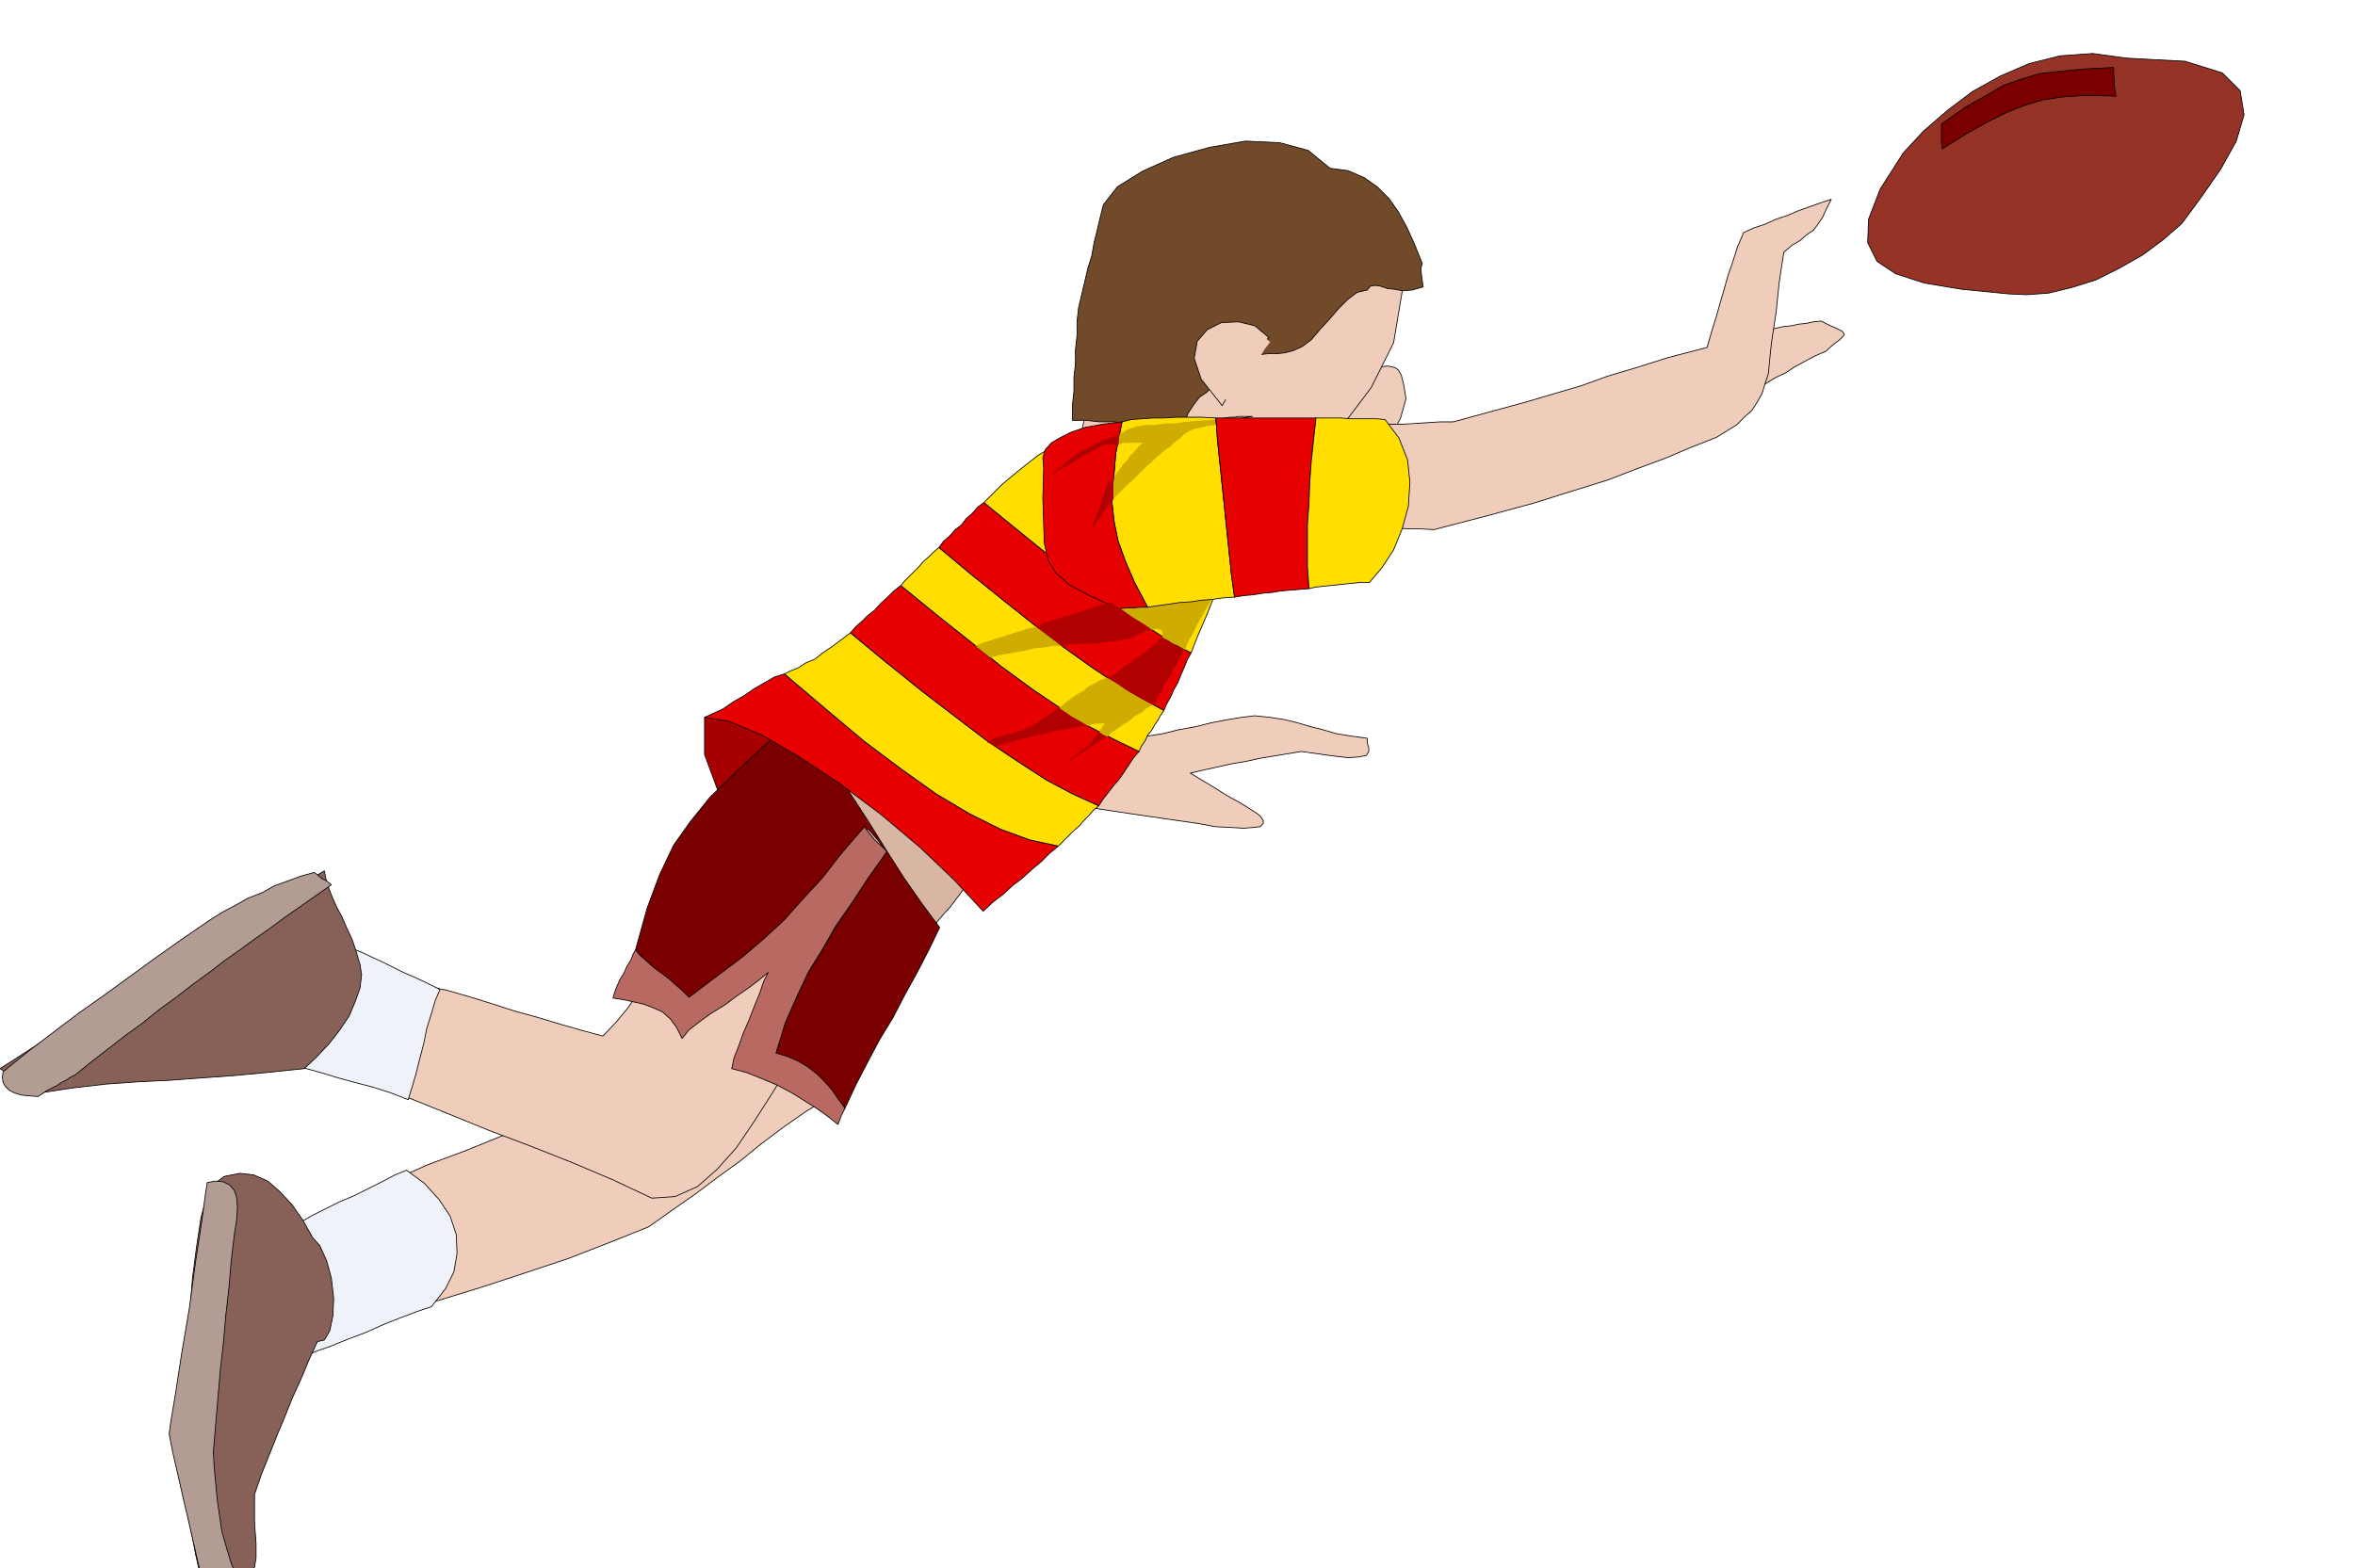 <svg xmlns="http://www.w3.org/2000/svg" fill-rule="evenodd" height="326.653" preserveAspectRatio="none" stroke-linecap="round" viewBox="0 0 3035 2022" width="490.455"><style>.pen0{stroke:#000;stroke-width:1;stroke-linejoin:round}.brush2{fill:#7a0000}.brush5{fill:#f0ccba}.brush7{fill:#cfad00}.pen1{stroke:none}.brush8{fill:#b00000}.brush10{fill:#e60000}.brush11{fill:#ffde00}.brush12{fill:#f0f2fa}.brush13{fill:#876157}</style><path class="pen0" style="fill:#943326" d="m2589 379 23 1 28-2 29-7 32-10 30-15 30-17 27-20 24-21 25-34 25-36 20-36 10-34-5-31-23-23-48-15-75-4-44-6-42 3-40 10-37 16-36 20-33 25-30 26-26 28-30 47-15 39-1 30 12 24 24 16 37 12 48 8 61 6z"/><path class="pen0 brush2" d="m2503 192 32-20 27-15 24-12 23-9 23-7 26-4 31-2 38 1-1-6-1-5v-9l-1-8v-9l-39 2-31 3-26 3-23 7-23 8-22 13-27 15-31 22v23l1 9z"/><path class="pen0" style="fill:#a80000" d="M908 925v48l31 84 84-110-58-22h-57z"/><path class="pen0" style="fill:#d9b5a3" d="m1263 1128-10 7-10 10-9 12-9 12-10 11-10 12-9 10-9 9-20-29-20-35-22-38-21-39-22-41-21-37-21-34-18-28 6-3 7-3 6-3 7-3 6-3 7-2 7-3 7-2 20 23 24 27 24 29 25 31 24 29 25 30 23 27 23 24z"/><path class="pen0 brush5" d="m1072 1413-33 20-30 21-28 21-27 22-29 21-28 21-30 21-31 22-50 20-54 21-57 19-58 19-59 18-56 20-54 20-49 22 1-16 3-20 3-25 4-26 3-27 3-23 2-20 3-14 38-25 45-22 47-21 51-19 49-20 49-20 44-22 39-24 21-25 17-19 13-16 14-15 12-16 14-16 16-20 23-23 44-21 41-8 36 3 29 15 19 25 10 39-4 50-16 63z"/><path class="pen0 brush5" d="m1041 1340-24 34-22 36-23 36-23 34-25 28-25 22-29 13-30 2-51-24-52-22-53-21-53-20-54-22-52-21-52-22-50-22 14-11 16-11 16-14 18-14 16-15 17-13 15-12 16-9 25 5 28 8 29 9 31 10 29 8 30 9 28 8 26 7 17-18 15-18 13-19 14-18 12-20 14-19 15-18 18-16 28 4 25 9 22 12 20 18 16 21 15 25 11 28 9 33z"/><path class="pen0 brush2" d="m1028 925 21 29 23 33 23 35 24 37 23 37 23 36 23 33 23 31-14 29-15 29-16 29-15 29-17 28-16 30-15 29-14 30-12-9-12-7-12-8-11-7-12-8-12-7-11-8-11-7 12-40 16-35 15-34 19-31 18-31 21-31 22-34 24-34-7-8-5-7-6-7-6-7-29 35-27 32-25 28-25 27-28 24-29 25-33 25-37 28-8-9-8-8-9-9-9-8-10-9-8-9-9-9-6-7 15-54 16-43 18-38 22-31 25-31 31-30 37-35 45-38z"/><path class="pen0" style="fill:#b86961" d="m1089 1429-5 10-4 11-14-11-14-10-16-10-16-10-19-10-19-8-20-8-19-5 3-14 6-15 6-17 7-16 7-18 7-17 5-15 6-12-11 9-13 10-16 11-16 12-18 11-15 11-13 10-9 11-7-14-8-11-10-9-11-5-13-5-13-3-14-3-13-2 2-7 3-8 4-9 5-8 4-9 5-8 3-8 3-5 6 7 9 8 9 8 11 8 9 7 9 8 8 7 8 8 37-28 32-24 28-24 26-24 23-26 25-27 25-32 30-35 6 8 7 9 8 7 8 8-24 34-21 32-21 30-17 30-18 29-15 32-15 34-12 39 14 4 14 6 12 7 13 10 9 9 10 11 8 12 9 12z"/><path class="pen1 brush7" d="m1272 957-14 3-13 4-15 4-12 5-12 3-8 3-6 2-2 2 11-3 11-3 12-3 12-2 11-3 11-2 12-3 12-2-5-3-5-2z"/><path class="pen0" fill="none" d="m1151 862-6 1-5 2 6-2h7l-1-1h-1"/><path class="pen1 brush8" d="m1257 833-14 3-13 4-13 4-13 4-14 3-13 4-13 3-13 4h1l1 1 6-1h47l8-2 8-2 8-2 9-1 9-3 9-1 9-2 10-1-10-8-9-7z"/><path class="pen0 brush5" d="m1464 952 16-3 19-3 20-5 22-4 20-5 21-4 18-3 17-2 20 2 19 3 16 4 17 5 16 4 17 5 18 3 22 3v6l2 6v5l-3 5-9 2-15 1-25-3-35-5-18 3-18 3-18 3-18 4-18 3-18 4-18 4-17 4 10 6 10 6 10 6 11 7 10 6 11 6 10 6 11 7 7 5 4 6v4l-4 4-9 1-12 1-17-1-20-1-21-4-21-3-21-3-20-3-21-3-20-3-20-3-20-3 7-12 8-11 7-11 8-11 7-12 9-10 7-12 9-10zm786-443 12-8 13-6 13-8 13-6 12-8 13-7 13-7 14-6 10-9 8-6 4-4 2-3-3-4-6-3-9-4-12-6-10 1-9 2-10 1-9 2-10 1-9 2-9 2-9 2-3 9-3 10-3 10-3 11-3 10-2 11-3 10-2 11zm-508-36h36l11-1 9 2 4 3 4 7 3 12 3 18-7 25-9 17-12 10-13 5h-17l-20-1-24-1-27 1 2-5 6-12 9-16 12-18 10-19 10-15 7-11 3-1z"/><path class="pen0 brush5" d="m1799 304 8 72-11 66-29 58-40 53-51 46-57 41-59 36-58 33-15-9-15-7-14-8-14-7-15-8-15-7-14-8-14-7 8-92 20-89 31-81 44-67 56-48 70-22 84 9 100 46z"/><path class="pen0" style="fill:#704a29" d="m1714 217 23 3 21 9 17 12 15 15 12 17 11 20 10 22 10 25-2 6 1 9 1 7 1 8-14 4-12 1-11-2-9-1-9-3-7-1-6 1-4 5-13 3-12 9-12 12-12 14-12 13-11 13-12 9-11 5-11 3-10 1h-11l-9 1-10-1-10 1-10 1-9 5-8 15-8 12-8 8-8 8-9 6-7 9-8 12-6 17-18-2h-18l-18-2h-18l-18-2h-18l-18-2h-17v-19l2-18v-18l2-18v-18l2-18v-18l2-18 4-17 4-17 4-17 5-16 3-17 4-16 4-17 4-16 18-23 32-20 40-18 47-13 46-8 44 2 37 10 28 23z"/><path class="pen0 brush5" d="m1575 523 7-12 8-11 7-11 8-11 7-11 8-11 7-11 8-10-18-15-21-5-22 1-18 9-13 15-4 22 9 27 27 34z"/><path class="pen1 brush5" d="m1589 527 6-11 6-11 6-11 6-11 5-12 6-11 6-10 7-9-16-13-18-3-18 2-15 10-11 14-2 21 9 25 23 30z"/><path class="pen0 brush10" d="m1364 1091-11 9-11 11-12 10-12 11-13 10-12 11-13 10-13 12-37-40-44-42-51-43-52-39-53-35-48-28-43-18-31-5 11-5 13-6 13-9 14-8 13-9 14-8 12-7 13-4 53 45 50 42 48 36 45 32 42 25 40 20 38 14 37 8z"/><path class="pen0 brush11" d="m1416 1039-7 6-6 7-6 6-6 7-7 6-6 6-7 7-7 7-37-8-38-14-40-20-42-25-45-32-48-36-50-42-53-45 8-4 10-4 9-6 12-5 10-8 12-8 12-9 12-9 46 38 46 37 43 33 42 32 39 26 37 24 34 18 33 15z"/><path class="pen0 brush10" d="m1468 969-7 8-6 9-6 9-6 9-7 8-7 9-7 9-6 9-33-15-34-18-37-24-39-26-42-32-43-33-46-37-46-38 7-8 8-7 7-7 9-7 8-9 8-7 9-9 9-7 44 36 44 35 41 33 41 30 37 25 36 23 33 17 31 15z"/><path class="pen0 brush11" d="m1500 916-4 6-4 7-4 6-4 7-5 6-3 7-5 7-3 7-31-15-33-17-36-23-37-25-41-30-41-33-44-35-44-36 5-6 6-6 6-6 6-6 6-7 7-6 6-6 7-6 42 35 41 33 39 31 38 29 35 25 34 23 31 18 30 16z"/><path class="pen0 brush10" d="m1535 842-5 9-4 10-4 9-4 10-5 9-4 9-5 9-4 9-30-16-31-18-34-23-35-25-38-29-39-31-41-33-42-35 6-8 8-7 7-8 8-6 6-8 8-7 7-8 8-6 38 31 37 30 35 27 35 27 32 23 32 21 29 19 29 16z"/><path class="pen0 brush5" d="m1744 550 15-1 17-1 15-1h17l16-1 16-1 16-1h17l51-14 44-12 37-11 34-10 33-12 37-11 41-13 50-13 6-21 6-19 5-18 5-17 5-18 6-17 6-19 8-19 13-6 15-5 13-6 15-5 14-6 14-5 14-5 15-5-6 12-5 11-6 9-6 8-9 6-8 7-10 6-11 9-3 19-3 20-2 19-2 20-3 19-3 20-2 19-2 21-4 12-4 13-6 11-7 11-10 9-10 10-13 8-13 8-33 13-33 14-35 13-39 15-45 14-51 16-59 16-69 18-17-1h-15l-16-1-15-1-16-2-15-1-16-1-15 1 2-16 3-16 2-16 3-15 2-16 3-16 3-16 3-16z"/><path class="pen0 brush12" d="m567 1276-6 14-5 17-6 19-4 20-5 19-5 20-5 17-5 16-23-9-22-7-23-6-22-6-23-7-22-6-22-7-21-7-10-16 1-17 8-20 15-19 19-21 22-19 23-17 23-13 17 7 15 7 13 6 14 7 12 6 14 6 15 7 18 9z"/><path class="pen0 brush13" d="m464 1244-5-17-5-15-7-15-6-14-8-15-6-14-6-16-3-15-55 32-53 32-51 31-50 32-52 31-51 31-53 32-53 34 5 3 6 4 6 4 6 4 6 4 6 4 6 4 6 5 46-7 43-5 42-3 41-2 40-3 42-3 43-4 48-5 16-15 16-17 14-18 12-18 8-19 6-17 2-17-2-13z"/><path class="pen0 brush12" d="m524 1509 23 17 19 21 14 21 8 24 1 24-4 24-11 22-18 23-18 6-21 8-23 9-22 10-24 9-22 9-20 7-17 8v-88l-1-24v-45l1-19 14-8 16-8 18-9 19-8 18-9 18-9 17-9 15-6z"/><path class="pen0 brush13" d="m409 1730-11 24-10 24-11 24-10 25-10 24-10 25-10 25-9 26v36l2 27v19l-2 12-7 6-13 2-21-2-30-1-5-22-4-22-5-23-4-23-6-23-4-23-5-22-3-21 9-40 7-40 4-39 4-39 3-40 5-39 6-40 11-39 19-14 20-4 18 2 18 8 15 13 16 17 14 20 13 23 9 10 9 20 6 22 3 26-1 23-4 19-7 12-9 2z"/><path class="pen0" d="m267 1525 11-2 10 1 8 4 6 7 3 9 1 13-1 16-3 19-4 34-3 35-4 35-3 35-4 35-3 35-3 35-3 36 1 20 2 21 2 21 3 21 3 20 6 21 6 20 9 21-7-3-6-2-6-2-6-1-7-2-6-1-6-2-6-1-5-22-5-22-5-22-5-21-5-22-5-22-5-22-4-21 2-15 6-36 8-52 10-59 8-60 8-52 5-37 2-13zm138-400 4 3 6 5 6 3 6 5-20 14-20 14-20 14-19 14-20 14-19 14-20 14-18 14-22 16-22 17-22 16-21 17-22 16-22 17-22 17-21 17-6 3-6 4-6 3-6 4-6 3-6 3-6 4-6 4-13-1-9-1-9-3-6-3-5-5-3-5-1-7 1-7 32-26 33-25 33-25 34-24 33-24 33-24 34-24 35-24 16-10 17-9 16-9 18-7 16-9 17-6 16-6 18-5z" style="fill:#b39c94"/><path class="pen1 brush8" d="m1417 944-7 8-6 9-10 6-9 8-9 7-9 8 7-6 8-5 7-5 8-5 7-5 8-5 7-5 8-4-6-3-4-3zm-52-31-8 5-8 6-8 5-7 5-9 4-8 4-8 2-8 3h-5l-6 3-9 2-9 5 5 2 5 3 8-2 9-2 13-4 13-3 12-3 13-3 12-3 13-2 13-3 14-1-10-6-9-5-9-6-9-6z"/><path class="pen1 brush7" d="m1427 874-9 3-7 4-8 4-7 6-9 5-7 5-8 6-7 6 9 6 9 6 9 5 10 6 5-2 6-1h11l-4 5-3 6 4 3 6 3 6-6 8-5 7-5 8-5 7-6 8-4 7-6 8-4-8-4-7-4-7-4-7-4-8-5-7-5-8-5-7-4z"/><path class="pen1 brush8" d="m1498 822-4 3-3 4-6 4-6 6-9 6-10 7-12 8-12 10-6 2-3 2 7 4 8 5 7 5 8 5 7 4 7 4 7 4 8 4 1-2 2-1 4-9 5-8 4-9 6-8 4-9 5-8 4-9 6-8-8-5-7-3-8-5-6-3z"/><path class="pen0 brush11" d="m1624 633-14 30-12 29-12 27-10 28-12 24-10 25-10 23-9 23-29-16-29-19-32-21-32-23-35-27-35-27-37-30-38-31 23-23 24-20 23-18 24-14 21-12 21-6 20-3 19 3 7 5 21 11 30 14 34 17 33 15 29 12 20 5 7-1z"/><path class="pen1 brush7" d="m1447 773-8 2-7 2 6 4 7 5 6 4 7 5 6 4 7 4 6 4 7 5 7-1 5 1 2 3v7l6 3 8 5 7 3 8 5 5-12 6-10 5-11 6-10 6-11 6-10 6-11 6-10h-6l-14 3-21 3-23 4-24 3-20 3-14 2-4 2z"/><path class="pen0 brush11" d="m1446 544 12-3 14-1 14-1h15l15-1h33l18 1 2 28 3 29 3 29 3 29 3 29 3 29 3 29 4 29-15 1-14 2-14 1-13 2-15 1-13 2-15 2-13 2-17-32-12-28-9-25-5-24-3-26 2-29 3-35 8-40z"/><path class="pen0 brush10" d="m1345 603-1-13 3-10 8-9 12-7 14-7 18-6 22-4 25-3-8 40-3 35-2 29 3 26 5 24 9 25 12 28 17 32h-10l-9 1h-9l-9 1-38-17-26-14-17-15-10-16-5-22-1-25-1-33 1-40z"/><path class="pen1 brush7" d="m1335 808-11 3-10 3-10 3-9 3-10 3-9 3-10 3-9 4 9 7 10 8 11-3 12-2 11-2 12-2 11-3 12-1 11-2h12l-9-7-8-6-8-6-8-6z"/><path class="pen1 brush8" d="m1432 777-13 3-12 4-12 4-12 4-12 3-12 4-12 4-12 5 8 6 8 6 8 6 9 7 10-2 11-1h21l6-1 9-1 7-1h8l5-2 6-1h5l6-4 7-3 7-3 8-2-7-5-6-4-7-4-6-4-7-5-6-4-7-5-6-4zm10-204h-11l-10 1-9 5-9 5-9 5-9 6-9 5-9 5-9 5-8 6 10-9 11-8 5-5 6-4 5-4 6-4 6-3 6-3 6-3 7-3 6-3 6-2 6-3 7-2-1 6v7zm-7 71-8 9-6 9-7 10-7 11 2-9 3-7 3-8 3-7 2-9 3-7 3-8 3-7 3-3 4-2-1 7v21z"/><path class="pen1 brush7" d="m1568 548-10 1-9 2-9 2-8 3-6 4-6 6-6 4-6 6-6 4-6 5-6 5-6 6-6 5-6 6-6 6-6 6-6 5-6 6-6 6-6 6-1 1v1-21l1-7 3-6 5-6 4-6 5-5 4-6 6-6 4-5 6-5h-24l-7 2v-7l1-6 10-6 11-4 12-2h13l13-2h13l12-2 13-1 13-1 14-1v3l1 4z"/><path class="pen0" fill="none" d="m1614 537-6 1-6 1-6 1-5 2-6 1-6 2-6 1-5 2-1-4v-3l6-1 6-1 6-1h6l5-1h18"/><path class="pen0 brush10" d="M1567 539h129l-3 27-3 28-2 27-1 28-2 27v55l2 28-12 1-12 1-12 1-12 2-12 1-12 2-12 1-12 2-4-29-3-29-3-29-3-29-3-29-3-29-3-29-2-28z"/><path class="pen0 brush11" d="M1696 539h32l12 1h33l12 1 18 24 11 28 3 29-2 31-8 29-11 27-15 23-16 19h-11l-10 1-10 1-9 1-10 1-9 1-10 1-9 2-2-28v-55l2-27 1-28 2-27 3-28 3-27z"/></svg>
